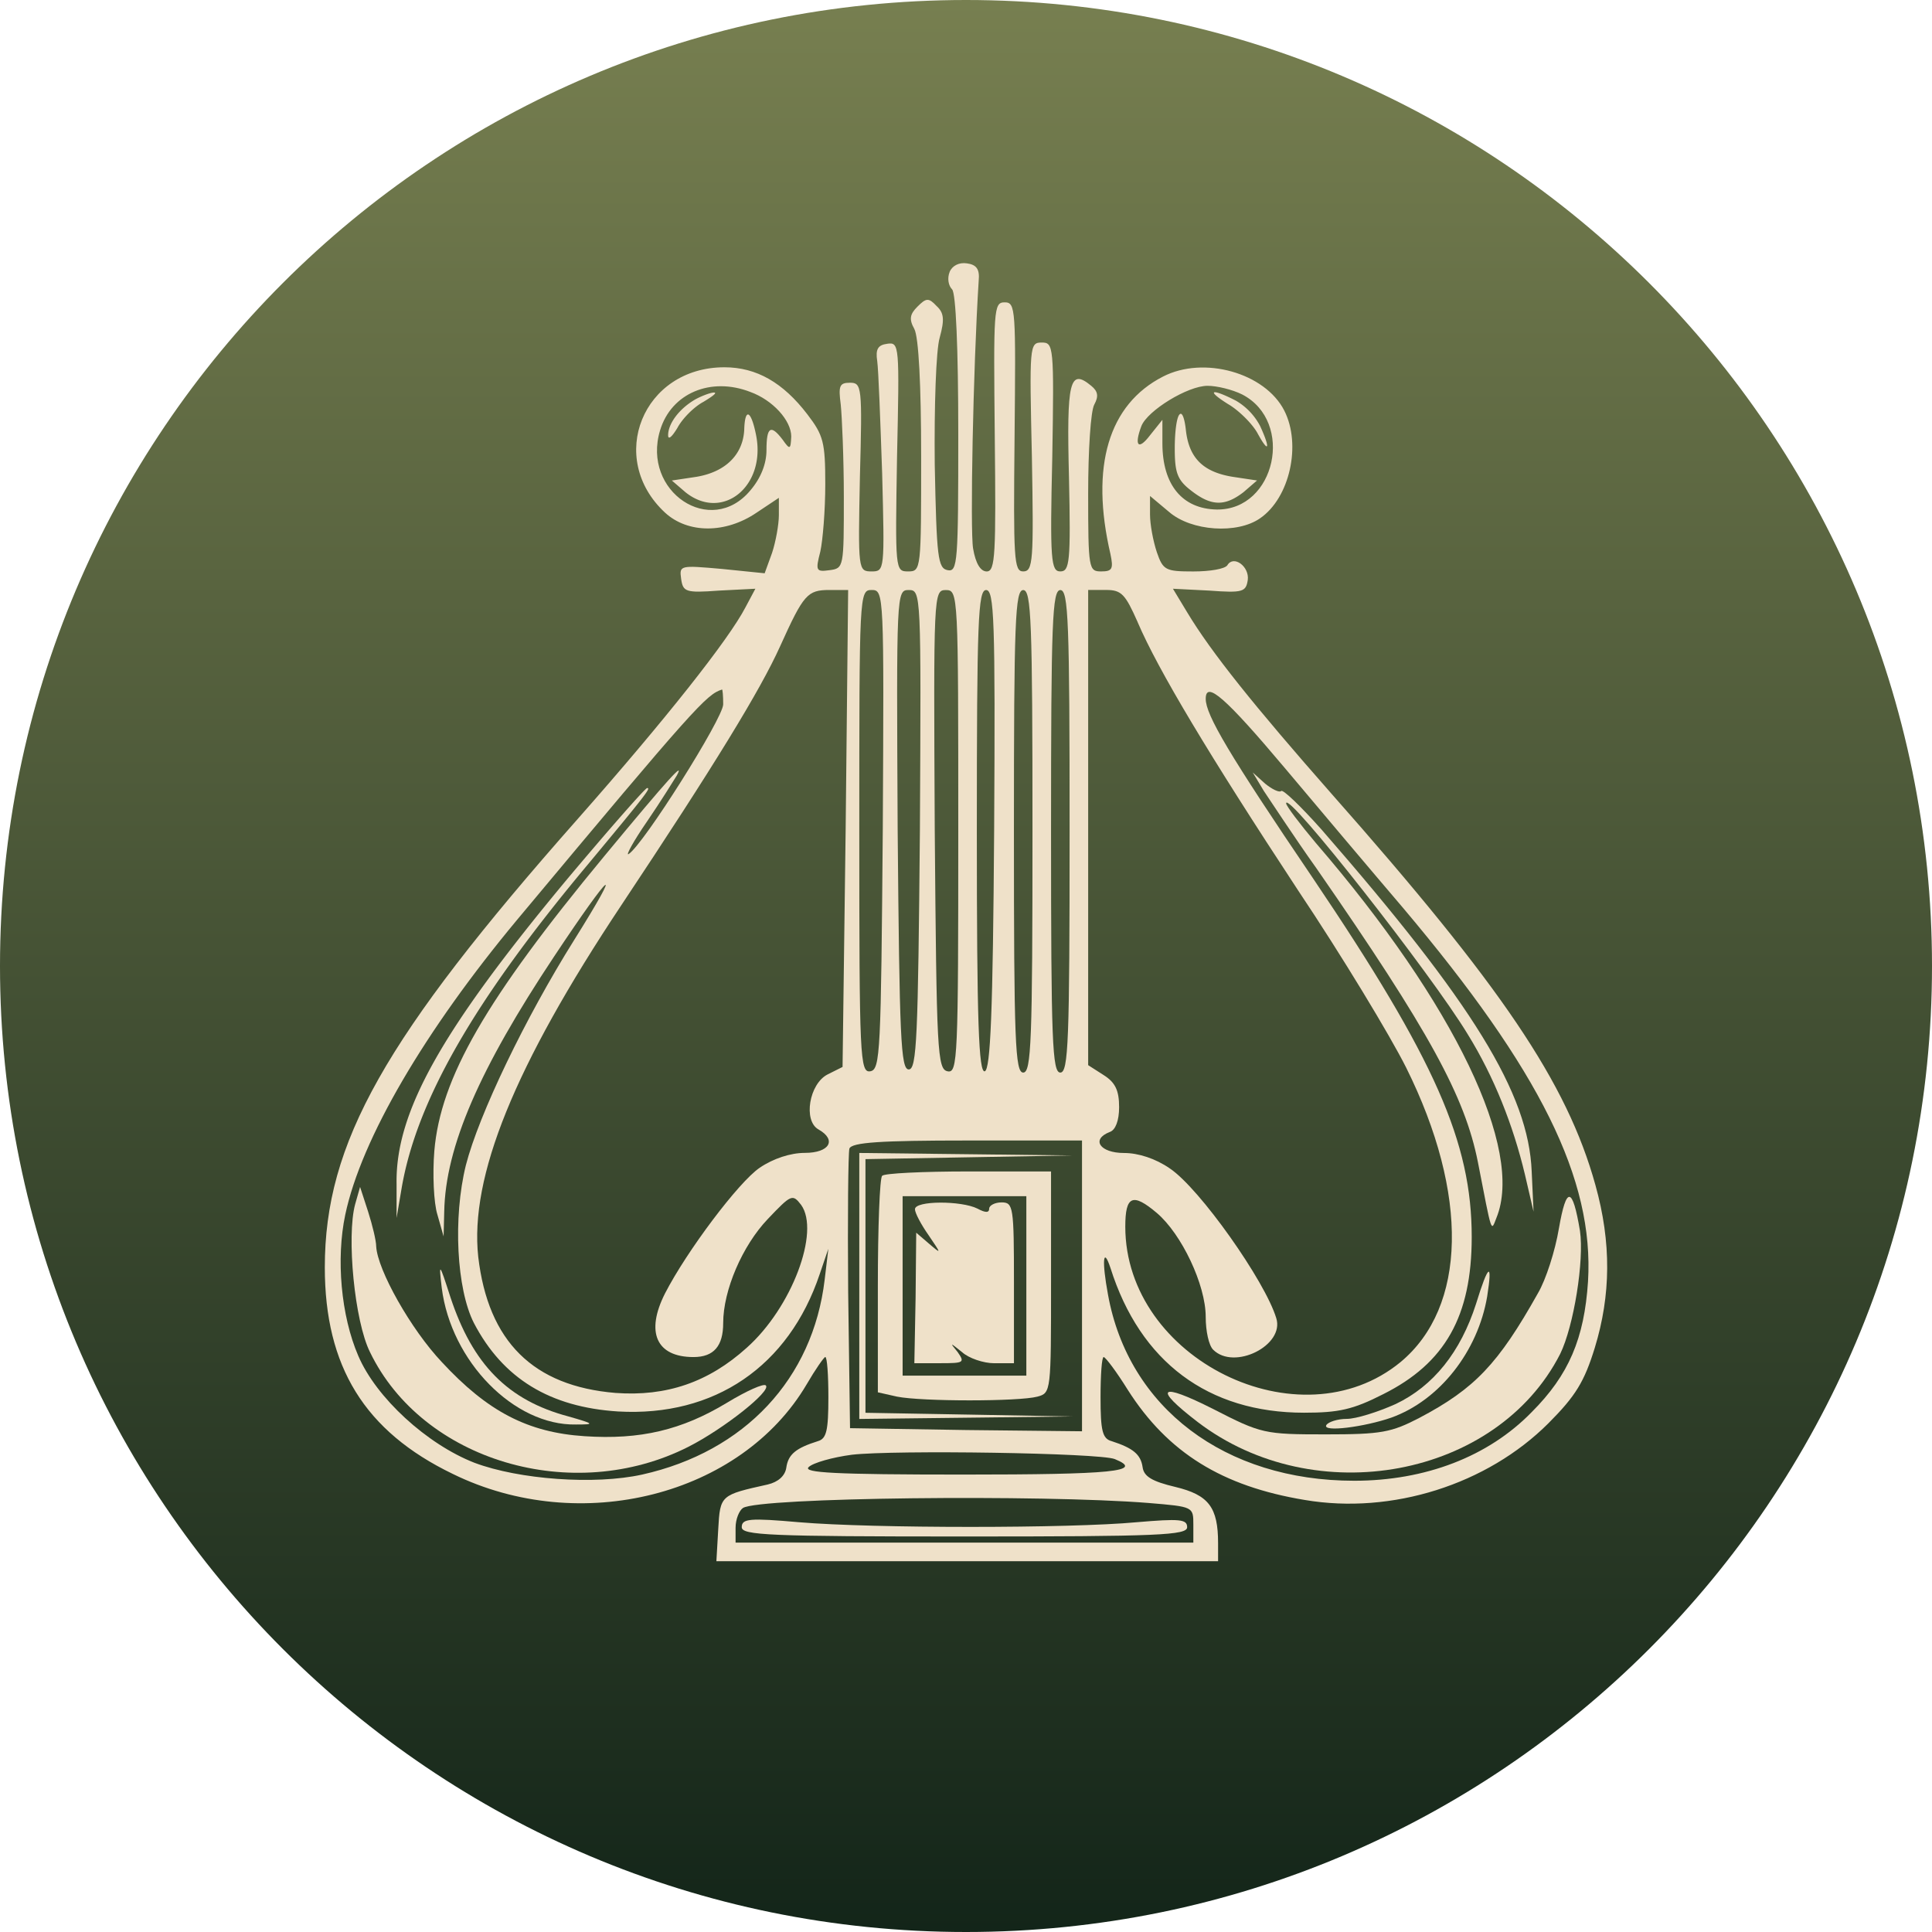 <svg xmlns="http://www.w3.org/2000/svg" width="56" height="56" fill="none" viewBox="0 0 56 56"><g clip-path="url(#a)"><path fill="url(#b)" d="M56 28C56 12.536 43.464 0 28 0S0 12.536 0 28s12.536 28 28 28 28-12.536 28-28"/><path fill="#efe1c9" d="M27.525 7.885c-.072.18-.036.394.072.502s.179 1.667.179 4.196c0 3.711-.018 3.998-.305 3.944-.287-.053-.323-.358-.377-3.066-.017-1.667.036-3.317.144-3.676.143-.52.125-.717-.09-.914-.233-.251-.305-.233-.556.018-.215.215-.25.359-.09.645.126.234.198 1.632.198 3.694 0 3.281 0 3.335-.377 3.335-.376 0-.376-.036-.322-3.317.071-3.245.071-3.335-.287-3.281-.27.036-.34.161-.287.502.036.25.09 1.721.143 3.263.072 2.797.072 2.833-.304 2.833-.395 0-.395-.036-.341-2.743.072-2.618.054-2.726-.287-2.726-.305 0-.34.09-.269.628.036.34.09 1.56.09 2.69 0 2.026 0 2.062-.413 2.115-.394.054-.412.018-.269-.538.072-.322.144-1.2.144-1.954 0-1.22-.054-1.417-.52-2.026-.7-.915-1.47-1.363-2.403-1.363-2.367 0-3.425 2.636-1.721 4.214.663.61 1.757.61 2.653 0l.646-.43v.502c0 .268-.09.77-.197 1.093l-.215.592-1.238-.126c-1.219-.107-1.237-.107-1.183.287.054.377.126.413 1.094.341l1.058-.054-.287.538c-.484.933-2.313 3.246-4.86 6.132-5.612 6.348-7.333 9.396-7.333 13 0 2.869 1.148 4.752 3.712 5.989 3.693 1.81 8.355.627 10.256-2.6.25-.43.502-.79.538-.79.054 0 .09.52.09 1.166 0 .969-.054 1.202-.305 1.273-.628.198-.861.377-.915.771-.036.234-.233.413-.538.485-1.363.304-1.38.304-1.434 1.29l-.054.933h14.542v-.52c0-1.04-.27-1.399-1.238-1.632-.68-.161-.914-.305-.95-.574-.054-.376-.287-.555-.896-.753-.27-.071-.323-.304-.323-1.273 0-.645.036-1.165.09-1.165.053 0 .376.43.699.95 1.165 1.83 2.743 2.797 5.128 3.192 2.528.43 5.29-.448 7.065-2.223.788-.79 1.04-1.202 1.344-2.188.467-1.524.484-3.048.018-4.716-.825-2.976-2.725-5.773-7.656-11.35-2.224-2.528-3.479-4.088-4.178-5.253l-.412-.682 1.058.054c.968.072 1.058.036 1.111-.305.054-.394-.412-.735-.591-.43-.072.107-.502.18-.987.18-.806 0-.878-.037-1.057-.557-.108-.322-.198-.807-.198-1.093v-.538l.556.466c.646.556 1.972.645 2.636.18.86-.592 1.201-2.135.7-3.12-.557-1.094-2.332-1.596-3.515-.987-1.578.807-2.116 2.6-1.524 5.146.09.43.053.502-.27.502-.358 0-.376-.072-.376-2.259 0-1.237.072-2.403.18-2.582.125-.233.107-.377-.09-.538-.628-.52-.717-.143-.646 2.654.054 2.456.018 2.725-.25 2.725-.27 0-.305-.305-.234-3.317.054-3.227.036-3.317-.305-3.317-.358 0-.358.09-.286 3.317.053 3.012.035 3.317-.252 3.317-.268 0-.286-.34-.25-3.909.035-3.693.035-3.89-.287-3.89-.323 0-.323.197-.287 3.89.036 3.407.018 3.91-.233 3.91-.18 0-.323-.234-.395-.664-.09-.52 0-5.218.162-7.764.035-.34-.072-.466-.341-.502-.233-.036-.43.072-.502.25m-5.774 3.478c.646.234 1.184.825 1.184 1.291-.018.377-.036.395-.251.09-.341-.448-.467-.377-.467.305 0 .394-.161.807-.466 1.165-1.147 1.381-3.156.036-2.618-1.739.323-1.076 1.47-1.56 2.618-1.112m14.255.072c1.524.789.968 3.353-.735 3.335-1.004-.018-1.578-.717-1.578-1.918v-.682l-.359.448c-.34.449-.466.305-.25-.268.179-.449 1.344-1.166 1.918-1.166.269 0 .717.108 1.004.251M24.512 24.022l-.09 6.904-.43.215c-.537.269-.717 1.345-.268 1.596.538.304.322.68-.395.68-.412 0-.914.162-1.309.431-.61.413-2.116 2.42-2.743 3.64-.574 1.13-.251 1.847.825 1.847.591 0 .86-.323.86-.986 0-.95.556-2.242 1.291-3.013.682-.717.718-.735.968-.412.556.771-.268 2.977-1.577 4.142-1.112 1.004-2.331 1.416-3.802 1.309-2.384-.197-3.693-1.488-3.98-3.945-.251-2.313 1.04-5.522 4.142-10.184 2.707-4.07 4.034-6.24 4.608-7.513.681-1.506.789-1.632 1.434-1.632h.538zm1.076.018c-.053 6.455-.071 6.957-.358 7.011-.305.054-.323-.377-.323-6.94 0-6.902 0-7.01.359-7.01.358 0 .358.09.322 6.94m1.076 0c-.054 6.043-.09 6.957-.323 6.957s-.269-.914-.322-6.957c-.036-6.867-.036-6.939.322-6.939.359 0 .359.072.323 6.94m1.112.072c0 6.563-.018 6.993-.305 6.939-.305-.054-.323-.556-.377-7.01-.035-6.85-.035-6.94.323-6.94.359 0 .359.108.359 7.01m1.04-.072c-.036 5.344-.108 6.94-.27 7.011-.178.054-.232-1.416-.232-6.94 0-6.131.036-7.01.269-7.01s.269.843.233 6.94m1.111.054c0 6.096-.035 6.993-.268 6.993-.234 0-.27-.897-.27-6.993s.036-6.993.27-6.993c.233 0 .268.897.268 6.993m1.076 0c0 6.096-.035 6.993-.269 6.993-.233 0-.269-.897-.269-6.993s.036-6.993.27-6.993c.233 0 .268.897.268 6.993m1.973-6.06c.591 1.38 2.062 3.837 4.644 7.763 1.273 1.901 2.671 4.214 3.138 5.146 1.828 3.676 1.757 6.94-.162 8.535-2.922 2.403-7.979-.09-7.979-3.926 0-.897.215-.987.915-.395.717.61 1.416 2.08 1.416 3.012 0 .413.09.825.215.95.61.61 2.08-.125 1.83-.914-.324-1.075-2.224-3.765-3.085-4.339-.412-.287-.914-.448-1.327-.448-.7 0-.968-.395-.412-.61.161-.054.269-.322.269-.717 0-.484-.108-.717-.449-.932l-.448-.287V17.1h.52c.449 0 .556.126.915.933m-12.014 2.384c0 .395-2.313 4.07-2.743 4.34-.09.053.143-.377.538-.95.394-.575.77-1.184.86-1.328.234-.43-.197.036-2.097 2.331-3.443 4.16-4.752 6.437-4.931 8.553-.054.664-.018 1.506.09 1.847l.179.628.018-.718c.036-1.883 1.022-4.142 3.191-7.405 1.668-2.51 2.044-2.815.574-.466-1.416 2.259-2.761 5.056-3.138 6.526-.376 1.524-.269 3.586.233 4.573.843 1.614 2.206 2.438 4.178 2.564 2.797.161 4.949-1.31 5.845-3.98l.251-.736-.107.897c-.34 2.868-2.313 4.984-5.29 5.648-1.38.305-3.568.143-4.859-.341-1.38-.538-2.85-1.883-3.37-3.102-.503-1.165-.646-2.815-.377-4.088.466-2.206 2.313-5.343 4.984-8.553 5.164-6.186 5.487-6.527 5.935-6.67.018-.018.036.18.036.43m16.281 1.847c.95 1.13 2.492 2.959 3.425 4.052 3.98 4.716 5.54 7.872 5.361 10.83-.108 1.65-.556 2.708-1.632 3.784-1.255 1.29-3.084 1.99-5.146 1.99-3.747 0-6.544-2.116-7.136-5.397-.18-.968-.143-1.417.072-.771.86 2.725 2.833 4.196 5.612 4.196 1.004 0 1.416-.09 2.295-.538 1.793-.897 2.564-2.26 2.564-4.555 0-2.743-1.058-5.146-4.59-10.381-2.456-3.622-3.12-4.752-3.12-5.218 0-.538.574-.036 2.295 2.008m-5.881 15.008v4.214l-3.353-.036-3.371-.054-.054-3.945c-.018-2.17 0-4.034.036-4.16.072-.179.897-.233 3.425-.233h3.317zm.95 5.02c.879.359-.072.449-4.393.449-3.747 0-4.644-.054-4.482-.215.125-.126.699-.287 1.255-.36 1.237-.142 7.172-.053 7.62.126m.986 1.273c1.291.108 1.291.108 1.291.628v.52H21.321v-.43c0-.251.107-.502.215-.574.484-.305 8.625-.395 11.762-.144"/><path fill="#efe1c9" d="M20.155 11.576c-.466.269-.789.7-.789 1.04 0 .143.108.053.27-.215.143-.27.483-.61.753-.753.268-.162.412-.27.304-.27-.09 0-.34.09-.538.198M21.572 12.457c-.036.717-.538 1.22-1.38 1.363l-.718.108.395.34c1.075.86 2.348-.179 2.044-1.667-.144-.718-.323-.79-.341-.144M35.612 11.722c.304.18.699.574.842.843.323.592.377.448.072-.215a1.84 1.84 0 0 0-.7-.735c-.734-.377-.878-.305-.215.107M34.195 12.008c-.09.072-.144.52-.144.986 0 .7.072.915.467 1.22.591.466.986.466 1.524.053l.394-.34-.717-.108c-.86-.143-1.255-.556-1.345-1.345-.036-.34-.107-.537-.179-.466M16.444 25.477c-3.658 4.393-4.985 6.76-4.949 8.84v.986l.143-.843c.43-2.546 2.098-5.45 5.38-9.378 1.775-2.133 1.846-2.24 1.739-2.24-.054 0-1.094 1.183-2.313 2.635"/><path fill="#efe1c9" d="M10.294 34.906c-.252.932-.018 3.389.43 4.285 1.524 3.156 5.881 4.447 9.234 2.743 1.022-.52 2.403-1.613 2.241-1.775-.053-.072-.573.162-1.13.502-1.308.79-2.51 1.076-4.123.968-1.65-.107-2.815-.717-4.142-2.151-.897-.95-1.865-2.672-1.9-3.353 0-.161-.108-.61-.234-1.004l-.233-.717z"/><path fill="#efe1c9" d="M12.804 37.328c.269 2.134 2.098 3.998 3.89 3.962.557 0 .539-.017-.214-.233-1.758-.466-2.78-1.506-3.425-3.46-.323-1.004-.34-1.022-.251-.27M36.634 22.928c.197.287.86 1.309 1.524 2.241 3.28 4.734 4.303 6.617 4.68 8.517.412 2.116.376 2.026.537 1.614.807-1.972-1.2-6.186-5.235-10.866-.467-.556-.861-1.076-.861-1.148 0-.412 4.214 4.95 5.272 6.706.753 1.22 1.308 2.618 1.65 4.053l.25 1.076-.054-1.166c-.09-2.26-1.703-4.877-6.096-9.915-.592-.664-1.112-1.166-1.165-1.112-.054.054-.27-.054-.467-.215l-.358-.323z"/><path fill="#efe1c9" d="M45.186 35.605c-.107.645-.376 1.488-.61 1.883-1.147 2.044-1.828 2.76-3.424 3.604-.825.43-1.112.484-2.726.484-1.775 0-1.864-.018-3.263-.736-1.56-.788-1.757-.627-.448.377 3.407 2.6 8.678 1.614 10.507-1.972.395-.807.7-2.708.574-3.568-.215-1.291-.395-1.31-.61-.072"/><path fill="#efe1c9" d="M42.784 37.792c-.449 1.399-1.237 2.385-2.331 2.905-.52.233-1.148.43-1.417.43s-.538.09-.592.18c-.125.215 1.112.053 1.883-.216 1.399-.502 2.51-1.918 2.78-3.514.16-1.022.035-.95-.323.215M24.907 37.274v3.855l3.102-.036 3.084-.036-2.994-.054-3.013-.053v-7.352l3.013-.054 2.994-.053-3.084-.036-3.102-.036z"/><path fill="#efe1c9" d="M25.57 34.081c-.071.054-.125 1.506-.125 3.192v3.084l.556.125c.717.144 3.532.144 4.07 0 .394-.107.394-.143.394-3.317v-3.21h-2.384c-1.327 0-2.457.054-2.51.126m4.178 3.192v2.6h-3.586v-5.2h3.586z"/><path fill="#efe1c9" d="M26.52 35.049c0 .108.18.448.395.753.377.556.377.556.018.251l-.376-.323-.018 1.883-.036 1.9h.753c.681 0 .717-.017.502-.322-.233-.287-.233-.287.126 0 .197.18.627.323.932.323h.574v-2.331c0-2.206-.018-2.331-.359-2.331-.197 0-.359.09-.359.18 0 .125-.107.125-.34 0-.466-.234-1.811-.234-1.811.017M21.5 44.266c0 .233.771.27 6.455.27 5.666 0 6.455-.037 6.455-.27s-.215-.25-1.47-.143c-1.919.18-7.656.18-9.772 0-1.435-.126-1.668-.108-1.668.143"/></g><defs><linearGradient id="b" x1="28" x2="28" y1="0" y2="56" gradientUnits="userSpaceOnUse"><stop stop-color="#777f50"/><stop offset="1" stop-color="#132519"/></linearGradient><clipPath id="a"><path fill="#fff" d="M0 0h56v56H0z"/></clipPath></defs></svg>